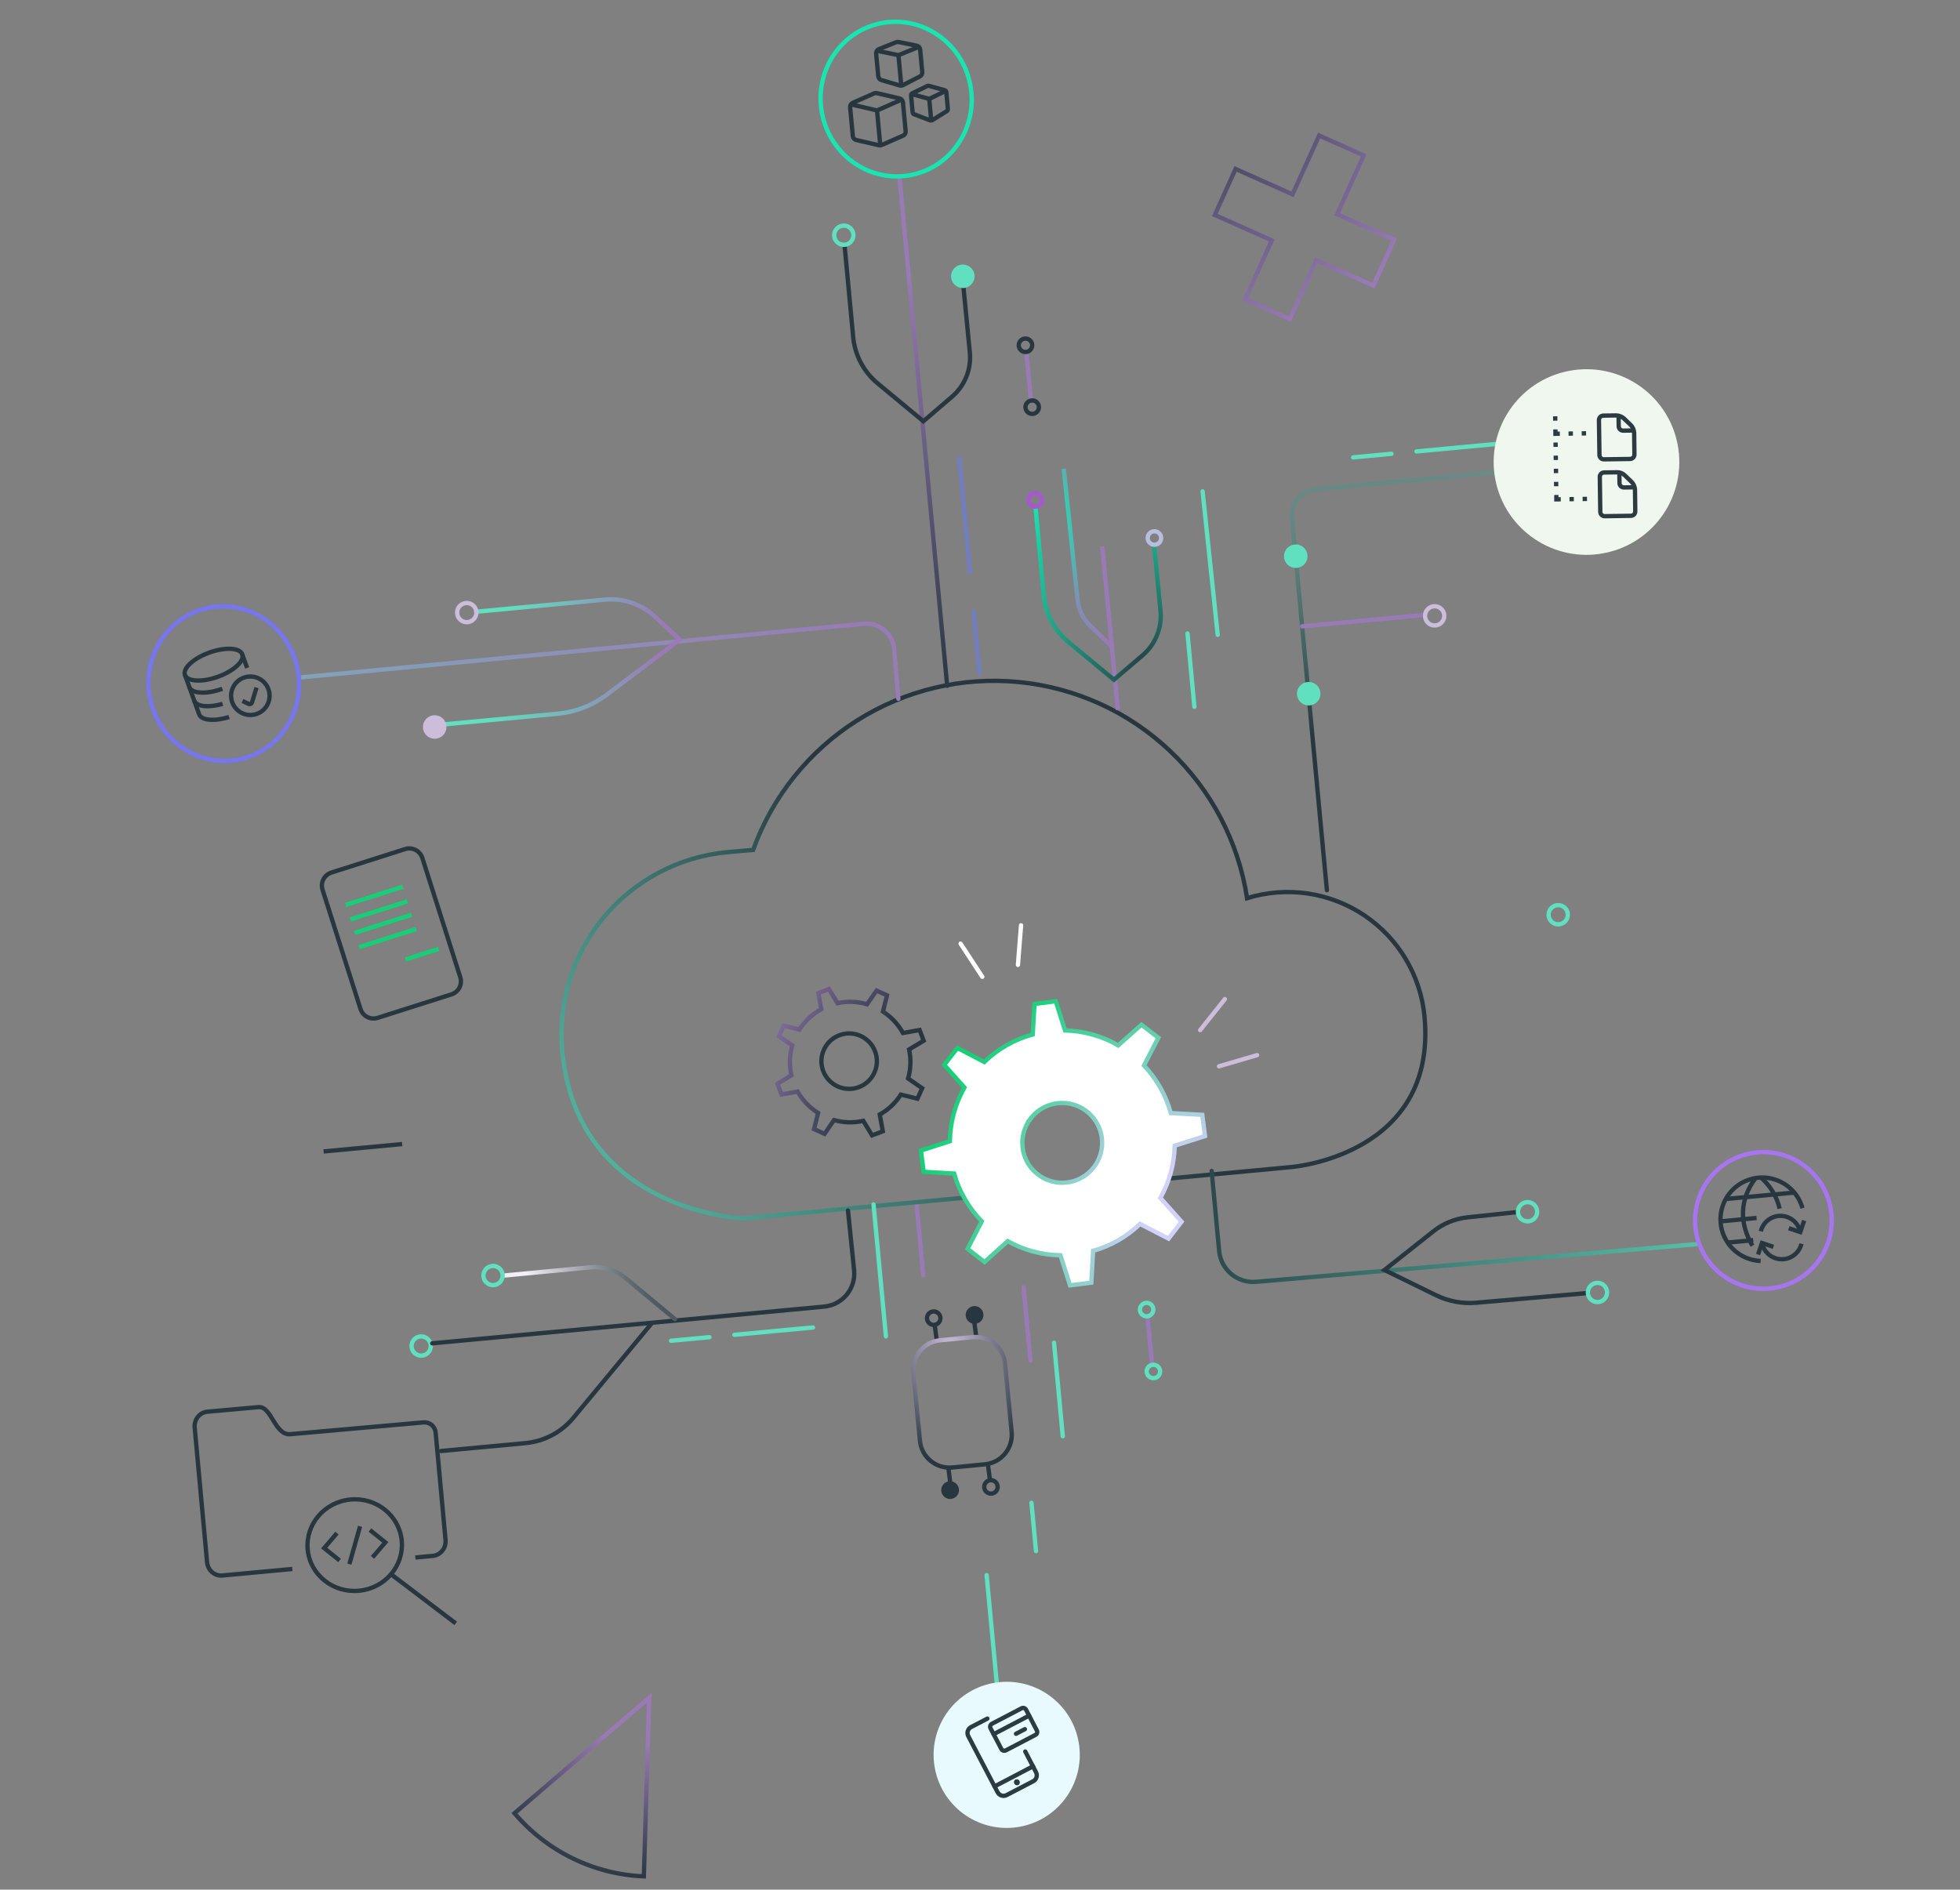 <svg width="587" height="566" viewBox="0 0 587 566" fill="none" xmlns="http://www.w3.org/2000/svg">
<rect x="0" y="0" width="587" height="566" fill="#808080" stroke="none"/>
<g clip-path="url(#clip0_7018_113438)">
<path d="M274.444 360.051L276.5 381.994" stroke="#997AB6" stroke-width="1.292" stroke-miterlimit="10" stroke-linecap="round"/>
<path d="M306.551 385.588L308.611 407.53" stroke="#997AB6" stroke-width="1.292" stroke-miterlimit="10" stroke-linecap="round"/>
<path d="M355.648 189.74L357.703 211.679" stroke="#61E0BF" stroke-width="1.292" stroke-miterlimit="10" stroke-linecap="round"/>
<path d="M192.826 562.014L194.44 508.513L154.089 543.11C158.909 548.769 164.841 553.371 171.509 556.625C178.177 559.879 185.436 561.714 192.826 562.014Z" stroke="url(#paint0_radial_7018_113438)" stroke-width="1.292" stroke-miterlimit="10"/>
<path d="M365.085 319.378L376.498 316.036" stroke="#CCBDDB" stroke-width="1.292" stroke-linecap="round" stroke-linejoin="round"/>
<path d="M359.432 308.558L366.839 299.258" stroke="#CCBDDB" stroke-width="1.292" stroke-linecap="round" stroke-linejoin="round"/>
<path d="M294.191 292.581L287.678 282.635" stroke="white" stroke-width="1.292" stroke-linecap="round" stroke-linejoin="round"/>
<path d="M304.859 289.005L305.797 277.153" stroke="white" stroke-width="1.292" stroke-linecap="round" stroke-linejoin="round"/>
<path d="M168.403 314.922C167.726 307.762 168.467 300.539 170.582 293.665C172.697 286.791 176.145 280.401 180.729 274.86C185.314 269.319 190.945 264.735 197.301 261.37C203.657 258.005 210.614 255.924 217.774 255.248C218.475 255.184 224.847 254.598 225.553 254.559C231.345 238.526 242.314 224.879 256.727 215.776C271.14 206.672 288.176 202.631 305.143 204.29C322.109 205.949 338.039 213.214 350.416 224.938C362.792 236.661 370.91 252.174 373.486 269.026C379.333 267.215 385.51 266.731 391.567 267.61C397.625 268.489 403.41 270.709 408.501 274.107C413.592 277.505 417.861 281.995 420.996 287.252C424.132 292.509 426.055 298.399 426.626 304.493C430.528 346.115 386.765 349.558 386.765 349.558L222.684 364.937C222.684 364.937 172.923 363.146 168.403 314.922Z" stroke="url(#paint1_radial_7018_113438)" stroke-width="1.292" stroke-miterlimit="10" stroke-linecap="round"/>
<path d="M447.129 141.555L393.874 146.545C392.866 146.638 391.885 146.93 390.989 147.402C390.093 147.875 389.299 148.52 388.652 149.3C388.006 150.079 387.519 150.979 387.22 151.947C386.922 152.915 386.817 153.932 386.911 154.941L397.387 266.631" stroke="url(#paint2_radial_7018_113438)" stroke-width="1.292" stroke-miterlimit="10" stroke-linecap="round"/>
<path d="M426.541 184.187L389.992 187.615" stroke="#997AB6" stroke-width="1.292" stroke-miterlimit="10" stroke-linecap="round"/>
<path d="M362.877 350.708L365.125 374.717C365.379 377.414 366.694 379.9 368.781 381.627C370.868 383.355 373.556 384.183 376.253 383.929L507.95 372.673" stroke="url(#paint3_radial_7018_113438)" stroke-width="1.292" stroke-miterlimit="10" stroke-linecap="round"/>
<path d="M454.2 363.074L439.505 364.627C435.772 365.021 432.228 366.468 429.286 368.798L414.631 380.404L430.094 387.961C433.833 389.789 437.999 390.562 442.144 390.198L475.556 387.293" stroke="#27363F" stroke-width="1.292" stroke-miterlimit="10" stroke-linecap="round"/>
<path d="M269.354 52.713L283.67 205.422" stroke="url(#paint4_radial_7018_113438)" stroke-width="1.292" stroke-miterlimit="10" stroke-linecap="round"/>
<path d="M252.998 74.103L255.515 100.945C255.767 103.629 256.544 106.236 257.803 108.619C259.063 111.002 260.779 113.114 262.855 114.833L276.535 126.171L285.103 118.834C286.998 117.213 288.474 115.159 289.406 112.846C290.337 110.533 290.696 108.03 290.453 105.548L288.517 85.737" stroke="#27363F" stroke-width="1.292" stroke-miterlimit="10" stroke-linecap="round"/>
<path d="M253.26 73.281C254.821 72.977 255.839 71.465 255.534 69.904C255.23 68.343 253.718 67.325 252.157 67.63C250.596 67.935 249.578 69.447 249.883 71.007C250.188 72.568 251.7 73.586 253.26 73.281Z" stroke="#61E0BF" stroke-width="1.292" stroke-miterlimit="10" stroke-linecap="round"/>
<path d="M288.909 85.581C290.469 85.276 291.487 83.764 291.183 82.203C290.878 80.643 289.366 79.625 287.805 79.929C286.245 80.234 285.227 81.746 285.531 83.307C285.836 84.867 287.348 85.885 288.909 85.581Z" fill="#61E0BF" stroke="#61E0BF" stroke-width="1.292" stroke-miterlimit="10" stroke-linecap="round"/>
<path d="M330.112 163.64L334.797 212.619" stroke="#997AB6" stroke-width="1.292" stroke-miterlimit="10"/>
<path d="M310.09 151.529L312.607 178.372C313.11 183.79 315.744 188.787 319.93 192.263L333.61 203.597L342.216 196.256C344.111 194.635 345.587 192.58 346.518 190.267C347.449 187.953 347.809 185.449 347.565 182.967L345.63 163.159" stroke="url(#paint5_radial_7018_113438)" stroke-width="1.292" stroke-miterlimit="10"/>
<path d="M310.441 151.728C311.532 151.515 312.244 150.458 312.031 149.366C311.818 148.275 310.761 147.562 309.669 147.776C308.578 147.989 307.866 149.046 308.079 150.138C308.292 151.229 309.349 151.941 310.441 151.728Z" stroke="#A858CE" stroke-width="1.292" stroke-miterlimit="10"/>
<path d="M346.123 163.124C347.215 162.911 347.927 161.853 347.714 160.762C347.501 159.67 346.443 158.958 345.352 159.171C344.26 159.384 343.548 160.442 343.761 161.533C343.974 162.625 345.032 163.337 346.123 163.124Z" stroke="#B9BEDF" stroke-width="1.292" stroke-miterlimit="10"/>
<path d="M308.915 450.126L310.274 464.597" stroke="#61E0BF" stroke-width="1.292" stroke-miterlimit="10" stroke-linecap="round"/>
<path d="M343.666 394.252L345.025 408.723" stroke="#997AB6" stroke-width="1.292" stroke-miterlimit="10"/>
<path d="M343.79 394.229C344.881 394.016 345.593 392.959 345.38 391.867C345.167 390.776 344.109 390.064 343.018 390.277C341.926 390.49 341.214 391.547 341.427 392.639C341.641 393.73 342.698 394.442 343.79 394.229Z" stroke="#61E0BF" stroke-width="1.292" stroke-miterlimit="10"/>
<path d="M345.821 412.76C346.912 412.547 347.624 411.489 347.411 410.398C347.198 409.306 346.14 408.594 345.049 408.807C343.957 409.02 343.245 410.078 343.458 411.169C343.672 412.261 344.729 412.973 345.821 412.76Z" stroke="#61E0BF" stroke-width="1.292" stroke-miterlimit="10"/>
<path d="M307.381 105.422L308.738 119.888" stroke="#997AB6" stroke-width="1.292" stroke-miterlimit="10"/>
<path d="M307.504 105.393C308.595 105.179 309.308 104.122 309.094 103.03C308.881 101.939 307.824 101.227 306.732 101.44C305.641 101.653 304.929 102.711 305.142 103.802C305.355 104.894 306.412 105.606 307.504 105.393Z" stroke="#27363F" stroke-width="1.292" stroke-miterlimit="10"/>
<path d="M309.512 123.932C310.603 123.718 311.315 122.661 311.102 121.569C310.889 120.478 309.832 119.766 308.74 119.979C307.649 120.192 306.936 121.25 307.15 122.341C307.363 123.433 308.42 124.145 309.512 123.932Z" stroke="#27363F" stroke-width="1.292" stroke-miterlimit="10"/>
<path d="M388.619 169.42C390.179 169.115 391.198 167.603 390.893 166.042C390.588 164.482 389.076 163.464 387.515 163.768C385.955 164.073 384.937 165.585 385.241 167.146C385.546 168.706 387.058 169.724 388.619 169.42Z" fill="#61E0BF" stroke="#61E0BF" stroke-width="1.292" stroke-miterlimit="10" stroke-linecap="round"/>
<path d="M392.49 210.609C394.05 210.305 395.069 208.793 394.764 207.232C394.459 205.672 392.947 204.653 391.387 204.958C389.826 205.263 388.808 206.775 389.113 208.335C389.417 209.896 390.929 210.914 392.49 210.609Z" fill="#61E0BF" stroke="#61E0BF" stroke-width="1.292" stroke-miterlimit="10" stroke-linecap="round"/>
<path d="M430.215 187.288C431.775 186.984 432.793 185.472 432.489 183.911C432.184 182.351 430.672 181.332 429.111 181.637C427.551 181.942 426.533 183.454 426.837 185.014C427.142 186.575 428.654 187.593 430.215 187.288Z" stroke="#CCBDDB" stroke-width="1.292" stroke-miterlimit="10" stroke-linecap="round"/>
<path d="M458.037 365.778C459.598 365.474 460.616 363.961 460.312 362.401C460.007 360.84 458.495 359.822 456.934 360.127C455.374 360.431 454.355 361.944 454.66 363.504C454.965 365.065 456.477 366.083 458.037 365.778Z" stroke="#61E0BF" stroke-width="1.292" stroke-miterlimit="10" stroke-linecap="round"/>
<path d="M467.218 276.81C468.779 276.506 469.797 274.994 469.492 273.433C469.188 271.872 467.676 270.854 466.115 271.159C464.554 271.464 463.536 272.976 463.841 274.536C464.146 276.097 465.658 277.115 467.218 276.81Z" stroke="#61E0BF" stroke-width="1.292" stroke-miterlimit="10" stroke-linecap="round"/>
<path d="M478.979 389.953C480.54 389.648 481.558 388.136 481.253 386.576C480.949 385.015 479.437 383.997 477.876 384.301C476.315 384.606 475.297 386.118 475.602 387.679C475.907 389.239 477.419 390.258 478.979 389.953Z" stroke="#61E0BF" stroke-width="1.292" stroke-miterlimit="10" stroke-linecap="round"/>
<path d="M291.611 183.268L293.342 201.765" stroke="#727DC0" stroke-width="1.292" stroke-miterlimit="10" stroke-linecap="round"/>
<path d="M287.288 137.035L290.515 171.498" stroke="#727DC0" stroke-width="1.292" stroke-miterlimit="10" stroke-linecap="round"/>
<path d="M261.618 360.765L265.323 400.274" stroke="#61E0BF" stroke-width="1.292" stroke-miterlimit="10" stroke-linecap="round"/>
<path d="M120.443 342.678L96.908 344.886" stroke="#27363F" stroke-width="1.292" stroke-miterlimit="10"/>
<path d="M280.023 396.798C281.114 396.585 281.827 395.528 281.613 394.436C281.4 393.345 280.343 392.633 279.251 392.846C278.16 393.059 277.448 394.116 277.661 395.208C277.874 396.299 278.931 397.011 280.023 396.798Z" stroke="#27363F" stroke-width="1.292" stroke-miterlimit="10"/>
<path d="M292.261 395.842C293.352 395.629 294.064 394.572 293.851 393.48C293.638 392.389 292.58 391.676 291.489 391.89C290.397 392.103 289.685 393.16 289.898 394.252C290.111 395.343 291.169 396.055 292.261 395.842Z" fill="#27363F" stroke="#27363F" stroke-width="1.292" stroke-miterlimit="10"/>
<path d="M279.872 396.368L280.596 401.926" stroke="#27363F" stroke-width="1.292" stroke-miterlimit="10"/>
<path d="M291.616 394.508L292.398 400.674" stroke="#27363F" stroke-width="1.292" stroke-miterlimit="10"/>
<path d="M297.162 447.341C298.254 447.128 298.966 446.071 298.753 444.979C298.539 443.888 297.482 443.176 296.39 443.389C295.299 443.602 294.587 444.659 294.8 445.751C295.013 446.842 296.071 447.554 297.162 447.341Z" stroke="#27363F" stroke-width="1.292" stroke-miterlimit="10"/>
<path d="M284.932 448.297C286.024 448.084 286.736 447.027 286.523 445.935C286.31 444.844 285.252 444.132 284.161 444.345C283.069 444.558 282.357 445.615 282.57 446.707C282.783 447.798 283.841 448.51 284.932 448.297Z" fill="#27363F" stroke="#27363F" stroke-width="1.292" stroke-miterlimit="10"/>
<path d="M296.549 443.821L295.821 438.26" stroke="#27363F" stroke-width="1.292" stroke-miterlimit="10"/>
<path d="M284.791 445.68L284.009 439.514" stroke="#27363F" stroke-width="1.292" stroke-miterlimit="10"/>
<path d="M448.021 132.989L424.207 135.221" stroke="#61E0BF" stroke-width="1.292" stroke-miterlimit="10" stroke-linecap="round"/>
<path d="M416.735 135.922L405.246 136.999" stroke="#61E0BF" stroke-width="1.292" stroke-miterlimit="10" stroke-linecap="round"/>
<path d="M315.665 402.174L318.288 430.195" stroke="#61E0BF" stroke-width="1.292" stroke-miterlimit="10" stroke-linecap="round"/>
<path d="M121.337 254.32L99.257 261.348C97.103 262.034 95.912 264.337 96.598 266.492L107.968 302.213C108.654 304.368 110.957 305.559 113.112 304.873L135.192 297.844C137.347 297.159 138.538 294.856 137.852 292.701L126.481 256.98C125.795 254.825 123.492 253.634 121.337 254.32Z" stroke="#27363F" stroke-width="1.292" stroke-miterlimit="10"/>
<path d="M103.532 271.048L120.633 265.602" stroke="#17CF79" stroke-width="1.292" stroke-miterlimit="10"/>
<path d="M104.923 275.414L122.023 269.968" stroke="#17CF79" stroke-width="1.292" stroke-miterlimit="10"/>
<path d="M106.191 279.419L123.296 273.972" stroke="#17CF79" stroke-width="1.292" stroke-miterlimit="10"/>
<path d="M121.449 287.383L131.375 284.224" stroke="#17CF79" stroke-width="1.292" stroke-miterlimit="10"/>
<path d="M107.564 283.689L124.666 278.247" stroke="#17CF79" stroke-width="1.292" stroke-miterlimit="10"/>
<path d="M295.486 471.79L298.532 504.293" stroke="#61E0BF" stroke-width="1.292" stroke-miterlimit="10" stroke-linecap="round"/>
<path d="M294.043 365.82L289.775 374.051L294.848 378.003L301.8 371.755C306.627 374.462 312.056 375.916 317.59 375.985L320.471 384.997L326.846 384.182L327.371 374.665C332.652 373.186 337.481 370.415 341.423 366.601L349.959 370.999L353.873 365.934L347.514 358.809C350.203 354.02 351.683 348.648 351.827 343.158L360.888 340.288L360.076 333.926L350.644 333.398C349.179 328.057 346.418 323.16 342.605 319.143L346.918 310.834L341.853 306.92L334.891 313.118C330.042 310.313 324.564 308.774 318.964 308.644L316.193 299.895L309.819 300.709L309.296 309.843C303.841 311.323 298.849 314.161 294.786 318.091L286.741 313.898L282.79 318.971L288.84 325.726C286.063 330.647 284.562 336.184 284.475 341.834L275.808 344.614L276.623 350.989L285.756 351.507C287.279 356.895 290.128 361.816 294.043 365.82ZM308.697 334.976C310.148 333.112 312.119 331.719 314.361 330.975C316.603 330.23 319.015 330.166 321.293 330.792C323.571 331.417 325.613 332.704 327.16 334.489C328.707 336.274 329.69 338.478 329.986 340.821C330.281 343.165 329.875 345.544 328.82 347.657C327.764 349.77 326.106 351.523 324.054 352.695C322.003 353.866 319.65 354.403 317.294 354.238C314.937 354.073 312.682 353.213 310.814 351.767C309.568 350.806 308.525 349.608 307.745 348.242C306.964 346.876 306.462 345.369 306.267 343.807C306.071 342.246 306.187 340.662 306.607 339.145C307.027 337.629 307.743 336.211 308.714 334.973L308.697 334.976Z" fill="white" stroke="url(#paint6_radial_7018_113438)" stroke-width="1.292" stroke-miterlimit="10"/>
<path d="M245.003 333.364L243.795 338.193L246.938 339.619L249.78 335.49C252.634 336.299 255.646 336.38 258.539 335.724L261.167 340.062L264.393 338.852L263.476 333.822C266.046 332.393 268.218 330.343 269.791 327.858L274.765 329.08L276.176 325.953L271.972 323.032C272.776 320.201 272.877 317.217 272.266 314.338L276.638 311.708L275.411 308.507L270.426 309.407C268.988 306.807 266.933 304.601 264.44 302.984L265.641 298.117L262.514 296.706L259.666 300.802C256.787 299.945 253.739 299.829 250.804 300.463L248.257 296.229L245.094 297.453L245.963 302.281C243.299 303.731 241.045 305.833 239.414 308.39L234.712 307.222L233.291 310.364L237.273 313.135C236.439 316.047 236.348 319.121 237.006 322.078L232.843 324.611L234.049 327.816L238.877 326.947C240.35 329.565 242.457 331.771 245.003 333.364Z" stroke="url(#paint7_radial_7018_113438)" stroke-width="1.292" stroke-miterlimit="10"/>
<path d="M243.481 397.61L219.941 399.818" stroke="#61E0BF" stroke-width="1.292" stroke-miterlimit="10" stroke-linecap="round"/>
<path d="M212.47 400.519L200.981 401.592" stroke="#61E0BF" stroke-width="1.292" stroke-miterlimit="10" stroke-linecap="round"/>
<path d="M126.688 405.998C128.249 405.693 129.267 404.181 128.962 402.62C128.658 401.06 127.146 400.042 125.585 400.346C124.025 400.651 123.006 402.163 123.311 403.724C123.616 405.284 125.128 406.302 126.688 405.998Z" stroke="#61E0BF" stroke-width="1.292" stroke-miterlimit="10" stroke-linecap="round"/>
<path d="M253.961 362.596L255.794 380.463C255.927 381.767 255.801 383.085 255.422 384.34C255.044 385.596 254.42 386.763 253.588 387.777C252.756 388.79 251.731 389.628 250.573 390.243C249.415 390.858 248.146 391.237 246.841 391.359L129.451 402.363" stroke="#27363F" stroke-width="1.292" stroke-miterlimit="10" stroke-linecap="round"/>
<path d="M151.078 382.044L176.838 379.596C180.638 379.24 184.425 380.408 187.364 382.844L202.161 395.121" stroke="url(#paint8_radial_7018_113438)" stroke-width="1.292" stroke-miterlimit="10" stroke-linecap="round"/>
<path d="M132.065 434.613L157.365 432.255C160.146 431.993 162.848 431.185 165.316 429.877C167.784 428.569 169.97 426.787 171.748 424.634L195.069 396.476" stroke="#27363F" stroke-width="1.292" stroke-miterlimit="10" stroke-linecap="round"/>
<path d="M148.209 384.883C149.769 384.579 150.788 383.067 150.483 381.506C150.178 379.945 148.666 378.927 147.106 379.232C145.545 379.537 144.527 381.049 144.831 382.609C145.136 384.17 146.648 385.188 148.209 384.883Z" stroke="#61E0BF" stroke-width="1.292" stroke-miterlimit="10" stroke-linecap="round"/>
<path d="M124.394 466.51L129.658 466.016C131.962 465.803 133.652 463.664 133.43 461.247L130.476 429.154C130.419 428.27 130.012 427.446 129.343 426.861C128.675 426.277 127.8 425.979 126.909 426.034L86.98 429.571C82.216 430.009 81.39 421.089 77.372 421.469L62.078 422.845C59.771 423.062 58.084 425.197 58.306 427.614L62.012 467.913C62.235 470.334 64.284 472.121 66.587 471.904L87.547 469.945" stroke="#27363F" stroke-width="1.292" stroke-miterlimit="10"/>
<path d="M117.113 471.527L136.48 486.237" stroke="#27363F" stroke-width="1.292" stroke-miterlimit="10"/>
<path d="M120.315 461.484C119.607 453.938 112.728 448.411 104.949 449.141C97.17 449.87 91.438 456.579 92.146 464.126C92.853 471.672 99.733 477.198 107.511 476.469C115.29 475.74 121.022 469.031 120.315 461.484Z" stroke="#27363F" stroke-width="1.292" stroke-miterlimit="10"/>
<path d="M110.787 458.277L115.398 461.979L111.558 466.475" stroke="#27363F" stroke-width="1.292" stroke-miterlimit="10"/>
<path d="M100.922 459.203L97.081 463.695L101.692 467.397" stroke="#27363F" stroke-width="1.292" stroke-miterlimit="10"/>
<path d="M107.836 457.174L104.637 468.5" stroke="#27363F" stroke-width="1.292" stroke-miterlimit="10"/>
<path d="M480.462 165.673C495.53 162.731 505.361 148.131 502.419 133.063C499.477 117.995 484.877 108.165 469.809 111.106C454.741 114.048 444.911 128.648 447.852 143.716C450.794 158.784 465.394 168.615 480.462 165.673Z" fill="#F0F7EE"/>
<path d="M305.689 547.104C317.553 544.788 325.293 533.293 322.977 521.429C320.661 509.565 309.166 501.825 297.302 504.141C285.438 506.457 277.698 517.952 280.014 529.816C282.33 541.68 293.825 549.42 305.689 547.104Z" fill="#E8FAFD"/>
<path d="M272.829 52.425C285.085 50.033 293.031 37.91 290.579 25.348C288.127 12.787 276.204 4.543 263.948 6.935C251.693 9.328 243.746 21.451 246.199 34.013C248.651 46.574 260.574 54.818 272.829 52.425Z" stroke="#19E5B1" stroke-width="1.292" stroke-miterlimit="10"/>
<path d="M532.045 385.644C543.139 383.478 550.376 372.729 548.211 361.636C546.045 350.543 535.296 343.305 524.203 345.471C513.109 347.637 505.872 358.385 508.038 369.479C510.203 380.572 520.952 387.81 532.045 385.644Z" stroke="#A875F0" stroke-width="1.292" stroke-miterlimit="10"/>
<path d="M489.493 136.138C489.498 136.485 489.365 136.82 489.123 137.069C488.882 137.319 488.551 137.463 488.204 137.469L480.346 137.579C479.999 137.583 479.665 137.45 479.417 137.208C479.168 136.967 479.025 136.637 479.019 136.29L478.871 125.816C478.867 125.469 479 125.135 479.242 124.886C479.484 124.638 479.814 124.495 480.16 124.489L484.089 124.431C484.918 124.467 485.71 124.782 486.337 125.326L488.456 127.368C489.018 127.978 489.355 128.762 489.41 129.59L489.493 136.138Z" stroke="#2B3B41" stroke-width="1.292" stroke-miterlimit="10"/>
<path d="M484.747 124.512L484.792 127.694C484.794 127.866 484.83 128.036 484.898 128.194C484.966 128.352 485.064 128.495 485.188 128.615C485.311 128.735 485.457 128.829 485.617 128.892C485.776 128.956 485.947 128.987 486.119 128.984L489.298 128.94" stroke="#2B3B41" stroke-width="1.292" stroke-miterlimit="10"/>
<path d="M489.744 153.168C489.747 153.34 489.716 153.511 489.653 153.671C489.59 153.83 489.496 153.976 489.376 154.1C489.256 154.223 489.113 154.321 488.955 154.389C488.797 154.457 488.627 154.493 488.455 154.495L480.602 154.609C480.254 154.613 479.919 154.479 479.669 154.237C479.42 153.995 479.276 153.664 479.27 153.316L479.123 142.846C479.12 142.674 479.151 142.503 479.214 142.343C479.277 142.183 479.371 142.037 479.491 141.914C479.611 141.791 479.754 141.692 479.912 141.624C480.07 141.557 480.24 141.521 480.412 141.519L484.341 141.461C485.175 141.452 485.98 141.772 486.579 142.353L488.699 144.4C489.264 145.008 489.604 145.792 489.662 146.621L489.744 153.168Z" stroke="#2B3B41" stroke-width="1.292" stroke-miterlimit="10"/>
<path d="M484.979 141.508L485.024 144.712C485.026 144.884 485.062 145.054 485.13 145.212C485.198 145.371 485.296 145.514 485.419 145.634C485.543 145.754 485.689 145.849 485.849 145.913C486.009 145.976 486.18 146.008 486.352 146.005L489.534 145.96" stroke="#2B3B41" stroke-width="1.292" stroke-miterlimit="10"/>
<path d="M465.766 124.691L465.785 126" stroke="#2B3B41" stroke-width="1.292" stroke-miterlimit="10"/>
<path d="M465.878 132.545L465.897 133.853" stroke="#2B3B41" stroke-width="1.292" stroke-miterlimit="10"/>
<path d="M465.822 128.621L465.841 129.929L467.15 129.91" stroke="#2B3B41" stroke-width="1.292" stroke-miterlimit="10"/>
<path d="M465.934 136.473L465.953 137.782" stroke="#2B3B41" stroke-width="1.292" stroke-miterlimit="10"/>
<path d="M465.991 140.398L466.01 141.71" stroke="#2B3B41" stroke-width="1.292" stroke-miterlimit="10"/>
<path d="M466.039 144.33L466.058 145.639" stroke="#2B3B41" stroke-width="1.292" stroke-miterlimit="10"/>
<path d="M466.103 148.257L466.122 149.566L467.431 149.547" stroke="#2B3B41" stroke-width="1.292" stroke-miterlimit="10"/>
<path d="M469.76 129.875L471.073 129.855" stroke="#2B3B41" stroke-width="1.292" stroke-miterlimit="10"/>
<path d="M473.705 129.812L475.014 129.793" stroke="#2B3B41" stroke-width="1.292" stroke-miterlimit="10"/>
<path d="M470.041 149.509L471.35 149.49" stroke="#2B3B41" stroke-width="1.292" stroke-miterlimit="10"/>
<path d="M473.978 149.452L475.287 149.433" stroke="#2B3B41" stroke-width="1.292" stroke-miterlimit="10"/>
<path d="M275.584 14.916C275.567 14.623 275.454 14.344 275.262 14.121C275.071 13.898 274.811 13.745 274.523 13.685L269.1 12.581C268.842 12.54 268.578 12.566 268.334 12.658L263.211 14.731C262.939 14.841 262.711 15.04 262.564 15.294C262.418 15.549 262.36 15.845 262.401 16.136L263.029 22.834C263.053 23.097 263.156 23.347 263.324 23.552C263.492 23.756 263.718 23.906 263.972 23.981L269.445 25.598C269.768 25.692 270.115 25.658 270.415 25.504L275.491 22.901C275.727 22.78 275.922 22.592 276.05 22.359C276.178 22.127 276.233 21.862 276.208 21.598L275.584 14.916Z" stroke="#27363F" stroke-width="1.292" stroke-miterlimit="10"/>
<path d="M275.167 14.047L269.083 16.521L262.661 15.219" stroke="#27363F" stroke-width="1.292" stroke-miterlimit="10"/>
<path d="M269.072 16.469L269.931 25.644" stroke="#27363F" stroke-width="1.292" stroke-miterlimit="10"/>
<path d="M283.418 27.601C283.403 27.469 283.35 27.344 283.264 27.243C283.178 27.142 283.064 27.068 282.936 27.032L278.184 25.713C278.026 25.676 277.859 25.692 277.711 25.76L273.222 27.945C273.105 28.003 273.008 28.094 272.943 28.206C272.878 28.319 272.848 28.449 272.857 28.578L273.331 33.654C273.343 33.777 273.389 33.895 273.463 33.993C273.538 34.092 273.639 34.167 273.754 34.212L278.612 36.072C278.795 36.126 278.993 36.107 279.163 36.021L283.561 33.281C283.664 33.215 283.748 33.122 283.803 33.013C283.858 32.903 283.882 32.78 283.872 32.658L283.418 27.601Z" stroke="#27363F" stroke-width="1.292" stroke-miterlimit="10"/>
<path d="M283.251 27.212L278.306 29.621L272.996 28.175" stroke="#27363F" stroke-width="1.292" stroke-miterlimit="10"/>
<path d="M278.287 29.569L278.9 36.134" stroke="#27363F" stroke-width="1.292" stroke-miterlimit="10"/>
<path d="M270.422 30.651C270.396 30.375 270.284 30.114 270.102 29.905C269.92 29.695 269.677 29.548 269.408 29.484L262.61 27.901C262.328 27.833 262.031 27.862 261.766 27.981L255.384 30.8C255.131 30.912 254.919 31.101 254.779 31.34C254.639 31.579 254.578 31.856 254.605 32.132L255.409 40.767C255.436 41.043 255.548 41.303 255.73 41.512C255.911 41.721 256.154 41.869 256.423 41.934L263.219 43.506C263.501 43.571 263.797 43.543 264.062 43.426L270.451 40.639C270.705 40.527 270.917 40.339 271.058 40.099C271.199 39.86 271.261 39.583 271.235 39.306L270.422 30.651Z" stroke="#27363F" stroke-width="1.292" stroke-miterlimit="10"/>
<path d="M270.029 29.84L262.662 33.082L254.819 31.265" stroke="#27363F" stroke-width="1.292" stroke-miterlimit="10"/>
<path d="M262.65 33.033L263.635 43.548" stroke="#27363F" stroke-width="1.292" stroke-miterlimit="10"/>
<path d="M269.041 209.301L267.785 194.406C267.693 193.31 267.384 192.243 266.877 191.267C266.37 190.291 265.674 189.425 264.83 188.72C263.985 188.015 263.01 187.484 261.959 187.158C260.908 186.833 259.803 186.719 258.708 186.823L90.578 202.851" stroke="url(#paint9_radial_7018_113438)" stroke-width="1.292" stroke-miterlimit="10" stroke-linecap="round"/>
<path d="M142.66 183.222L181.249 179.602C183.921 179.352 186.615 179.667 189.157 180.525C191.7 181.383 194.033 182.766 196.007 184.584L203.602 191.587L181.637 208.138C177.392 211.33 172.344 213.282 167.056 213.776L132.96 216.97" stroke="url(#paint10_radial_7018_113438)" stroke-width="1.292" stroke-miterlimit="10" stroke-linecap="round"/>
<path d="M130.739 220.581C132.299 220.277 133.317 218.764 133.013 217.204C132.708 215.643 131.196 214.625 129.635 214.93C128.075 215.234 127.057 216.747 127.361 218.307C127.666 219.868 129.178 220.886 130.739 220.581Z" fill="#CCBDDB" stroke="#CCBDDB" stroke-width="1.292" stroke-miterlimit="10" stroke-linecap="round"/>
<path d="M140.343 186.313C141.904 186.008 142.922 184.496 142.617 182.936C142.312 181.375 140.8 180.357 139.24 180.662C137.679 180.966 136.661 182.478 136.966 184.039C137.27 185.6 138.782 186.618 140.343 186.313Z" stroke="#CCBDDB" stroke-width="1.292" stroke-miterlimit="10" stroke-linecap="round"/>
<path d="M89.132 200.444C91.587 213.021 83.656 225.123 71.461 227.504C59.266 229.884 47.365 221.654 44.91 209.077C42.455 196.5 50.386 184.399 62.581 182.018C74.776 179.637 86.677 187.867 89.132 200.444Z" stroke="#7775F0" stroke-width="1.292"/>
<path d="M65.277 202.699C70.02 200.99 73.281 197.986 72.562 195.989C71.842 193.992 67.414 193.758 62.671 195.467C57.928 197.177 54.667 200.181 55.386 202.178C56.106 204.175 60.534 204.409 65.277 202.699Z" stroke="#27363F" stroke-width="1.292" stroke-miterlimit="10"/>
<path d="M66.585 206.311C61.843 208.022 57.416 207.789 56.695 205.79" stroke="#27363F" stroke-width="1.292" stroke-miterlimit="10"/>
<path d="M66.671 210.824C62.477 212.032 58.801 211.663 58.152 209.863" stroke="#27363F" stroke-width="1.292" stroke-miterlimit="10"/>
<path d="M68.605 214.762C64.218 216.129 60.297 215.804 59.637 213.944L55.401 202.174" stroke="#27363F" stroke-width="1.292" stroke-miterlimit="10"/>
<path d="M72.549 195.989L74.015 200.06" stroke="#27363F" stroke-width="1.292" stroke-miterlimit="10"/>
<path d="M76.081 214.052C79.205 213.442 81.243 210.415 80.633 207.29C80.023 204.166 76.996 202.128 73.872 202.738C70.748 203.348 68.71 206.375 69.32 209.499C69.93 212.623 72.957 214.662 76.081 214.052Z" stroke="#27363F" stroke-width="1.292" stroke-miterlimit="10"/>
<path d="M76.829 205.945L75.467 210.395C75.439 210.486 75.394 210.57 75.333 210.643C75.273 210.716 75.199 210.776 75.115 210.82C75.031 210.865 74.939 210.892 74.845 210.901C74.751 210.91 74.656 210.9 74.565 210.872L74.47 210.835L72.626 209.966" stroke="#27363F" stroke-width="1.292" stroke-miterlimit="10"/>
<path d="M517.389 372.177L525.073 371.46" stroke="#27363F" stroke-width="1.292" stroke-miterlimit="10"/>
<path d="M516.812 359.131L537.365 357.204" stroke="#27363F" stroke-width="1.292" stroke-miterlimit="10"/>
<path d="M526.072 364.811L515.259 365.825" stroke="#27363F" stroke-width="1.292" stroke-miterlimit="10"/>
<path d="M527.296 377.691C524.988 377.603 522.75 376.878 520.83 375.595C518.909 374.313 517.382 372.524 516.416 370.426C515.451 368.328 515.086 366.003 515.361 363.711C515.636 361.418 516.541 359.246 517.976 357.436C519.41 355.626 521.318 354.249 523.487 353.458C525.657 352.666 528.003 352.491 530.266 352.952C532.529 353.413 534.62 354.492 536.307 356.069C537.994 357.646 539.211 359.659 539.824 361.886" stroke="#27363F" stroke-width="1.292" stroke-miterlimit="10"/>
<path d="M525.797 352.859C521.037 359.079 520.809 366.306 524.831 373.117" stroke="#27363F" stroke-width="1.292" stroke-miterlimit="10"/>
<path d="M527.369 352.713C530.178 355.14 532.143 358.397 532.979 362.014" stroke="#27363F" stroke-width="1.292" stroke-miterlimit="10"/>
<path d="M535.737 367.881L539.169 369.048L540.338 365.585" stroke="#27363F" stroke-width="1.292" stroke-miterlimit="10"/>
<path d="M527.343 368.81C527.668 367.469 528.441 366.28 529.533 365.438C530.626 364.596 531.973 364.152 533.352 364.18C534.731 364.208 536.059 364.705 537.117 365.59C538.175 366.475 538.9 367.695 539.171 369.047" stroke="#27363F" stroke-width="1.292" stroke-miterlimit="10"/>
<path d="M531.121 373.469L527.694 372.305L526.52 375.765" stroke="#27363F" stroke-width="1.292" stroke-miterlimit="10"/>
<path d="M539.519 372.539C539.196 373.88 538.424 375.071 537.332 375.914C536.24 376.757 534.893 377.201 533.514 377.174C532.134 377.147 530.806 376.649 529.748 375.763C528.69 374.878 527.966 373.658 527.696 372.305" stroke="#27363F" stroke-width="1.292" stroke-miterlimit="10"/>
<path d="M364.691 190.14L360.169 147.172" stroke="#61E0BF" stroke-width="1.292" stroke-miterlimit="10" stroke-linecap="round"/>
<path d="M309.375 529.054L297.862 535.071" stroke="#2B3B41" stroke-width="1.292" stroke-miterlimit="10" stroke-linecap="round"/>
<path d="M307.053 524.625L310.28 530.829C310.526 531.298 310.575 531.846 310.416 532.352C310.258 532.857 309.905 533.279 309.436 533.525L301.472 537.677C301.239 537.798 300.985 537.873 300.724 537.896C300.462 537.919 300.199 537.891 299.948 537.812C299.698 537.733 299.465 537.606 299.264 537.438C299.063 537.269 298.897 537.063 298.776 536.83L289.985 520.004C289.739 519.534 289.69 518.986 289.848 518.48C290.007 517.974 290.359 517.551 290.829 517.305L295.703 514.761" stroke="#2B3B41" stroke-width="1.292" stroke-miterlimit="10" stroke-linecap="round"/>
<path d="M297.58 519.431L308.21 513.877" stroke="#2B3B41" stroke-width="1.292" stroke-miterlimit="10" stroke-linecap="round"/>
<path d="M304.287 519.312L306.946 517.929" stroke="#2B3B41" stroke-width="1.292" stroke-miterlimit="10" stroke-linecap="round"/>
<path d="M305.933 511.685L297.074 516.311C296.84 516.434 296.663 516.646 296.584 516.899C296.505 517.152 296.53 517.426 296.652 517.661L299.893 523.861C299.954 523.977 300.037 524.081 300.137 524.165C300.238 524.249 300.354 524.312 300.479 524.351C300.604 524.391 300.736 524.405 300.866 524.393C300.997 524.382 301.124 524.344 301.24 524.284L310.098 519.655C310.215 519.594 310.318 519.511 310.402 519.411C310.487 519.31 310.55 519.194 310.589 519.069C310.629 518.944 310.643 518.812 310.631 518.682C310.619 518.551 310.582 518.424 310.521 518.308L307.294 512.104C307.233 511.986 307.15 511.882 307.048 511.796C306.946 511.711 306.829 511.647 306.702 511.608C306.575 511.569 306.442 511.556 306.31 511.569C306.178 511.582 306.05 511.621 305.933 511.685Z" stroke="#2B3B41" stroke-width="1.292" stroke-miterlimit="10" stroke-linecap="round"/>
<path d="M304.656 534.053C304.597 534.078 304.532 534.08 304.472 534.059C304.412 534.038 304.362 533.995 304.333 533.939C304.303 533.883 304.296 533.818 304.313 533.756C304.329 533.695 304.368 533.642 304.422 533.608" stroke="#2B3B41" stroke-width="1.292" stroke-miterlimit="10" stroke-linecap="round"/>
<path d="M304.662 534.054C304.716 534.02 304.755 533.968 304.771 533.906C304.788 533.845 304.781 533.78 304.751 533.724C304.722 533.667 304.672 533.624 304.612 533.603C304.552 533.582 304.487 533.585 304.428 533.61" stroke="#2B3B41" stroke-width="1.292" stroke-miterlimit="10" stroke-linecap="round"/>
<path d="M395.07 40.591L387.111 58.218L370.043 50.608L363.818 64.392L380.894 72.001L372.936 89.637L386.284 95.589L394.242 77.954L411.319 85.562L417.535 71.779L400.467 64.169L408.418 46.543L395.07 40.591Z" stroke="url(#paint11_radial_7018_113438)" stroke-width="1.292" stroke-miterlimit="10"/>
<path d="M318.592 140.368L322.701 179.593C322.992 182.403 324.201 185.039 326.14 187.094L333.135 193.823" stroke="url(#paint12_radial_7018_113438)" stroke-width="1.292" stroke-miterlimit="10"/>
<path d="M291.299 400.499L281.505 401.452C276.63 401.926 273.062 406.263 273.537 411.138L275.525 431.579C276 436.454 280.336 440.022 285.212 439.548L295.006 438.595C299.881 438.121 303.449 433.784 302.975 428.908L300.986 408.468C300.512 403.592 296.175 400.024 291.299 400.499Z" stroke="url(#paint13_radial_7018_113438)" stroke-width="1.292" stroke-miterlimit="10"/>
<circle cx="254.31" cy="317.848" r="8.305" transform="rotate(-11.047 254.31 317.848)" stroke="#27363F" stroke-width="1.292"/>
</g>
<defs>
<radialGradient id="paint0_radial_7018_113438" cx="0" cy="0" r="1" gradientUnits="userSpaceOnUse" gradientTransform="translate(190.715 503.148) rotate(101.278) scale(121.122 100.442)">
<stop offset="0.161" stop-color="#997AB6"/>
<stop offset="0.505" stop-color="#27363F"/>
</radialGradient>
<radialGradient id="paint1_radial_7018_113438" cx="0" cy="0" r="1" gradientUnits="userSpaceOnUse" gradientTransform="translate(398.859 163.084) rotate(140.142) scale(332.001 525.848)">
<stop offset="0.494" stop-color="#27363F"/>
<stop offset="1" stop-color="#61E0BF"/>
</radialGradient>
<radialGradient id="paint2_radial_7018_113438" cx="0" cy="0" r="1" gradientUnits="userSpaceOnUse" gradientTransform="translate(374.395 294.294) rotate(-62.54) scale(225.397 138.361)">
<stop offset="0.349" stop-color="#27363F"/>
<stop offset="1" stop-color="#61E0BF" stop-opacity="0"/>
</radialGradient>
<radialGradient id="paint3_radial_7018_113438" cx="0" cy="0" r="1" gradientUnits="userSpaceOnUse" gradientTransform="translate(547.018 368.814) rotate(-179.772) scale(207.422 729.634)">
<stop stop-color="#61E0BF"/>
<stop offset="1" stop-color="#27363F"/>
</radialGradient>
<radialGradient id="paint4_radial_7018_113438" cx="0" cy="0" r="1" gradientUnits="userSpaceOnUse" gradientTransform="translate(284.604 208.751) rotate(-96.237) scale(173.475 67.428)">
<stop stop-color="#27363F"/>
<stop offset="0.736" stop-color="#997AB6"/>
</radialGradient>
<radialGradient id="paint5_radial_7018_113438" cx="0" cy="0" r="1" gradientUnits="userSpaceOnUse" gradientTransform="translate(343.7 203.496) rotate(-104.623) scale(71.747 45.71)">
<stop stop-color="#27363F"/>
<stop offset="0.932" stop-color="#19E5B1"/>
</radialGradient>
<radialGradient id="paint6_radial_7018_113438" cx="0" cy="0" r="1" gradientUnits="userSpaceOnUse" gradientTransform="translate(361.45 365.689) rotate(-131.862) scale(85.449 85.436)">
<stop offset="0.211" stop-color="#D2D1FA"/>
<stop offset="1" stop-color="#17CF79"/>
</radialGradient>
<radialGradient id="paint7_radial_7018_113438" cx="0" cy="0" r="1" gradientUnits="userSpaceOnUse" gradientTransform="translate(290.514 334.938) rotate(25.734) scale(82.784 82.715)">
<stop offset="0.448" stop-color="#27363F"/>
<stop offset="0.859" stop-color="#997AB6"/>
</radialGradient>
<radialGradient id="paint8_radial_7018_113438" cx="0" cy="0" r="1" gradientUnits="userSpaceOnUse" gradientTransform="translate(199.401 378.96) rotate(161.716) scale(40.881 86.071)">
<stop stop-color="#27363F"/>
<stop offset="1" stop-color="#F2EFF6"/>
</radialGradient>
<radialGradient id="paint9_radial_7018_113438" cx="0" cy="0" r="1" gradientUnits="userSpaceOnUse" gradientTransform="translate(261.508 189.746) rotate(177.712) scale(431.178 1868.2)">
<stop stop-color="#997AB6"/>
<stop offset="1" stop-color="#61E0BF"/>
</radialGradient>
<radialGradient id="paint10_radial_7018_113438" cx="0" cy="0" r="1" gradientUnits="userSpaceOnUse" gradientTransform="translate(130.092 188.513) rotate(5.496) scale(67.824 144.587)">
<stop offset="0.324" stop-color="#61E0BF"/>
<stop offset="1" stop-color="#997AB6"/>
</radialGradient>
<radialGradient id="paint11_radial_7018_113438" cx="0" cy="0" r="1" gradientUnits="userSpaceOnUse" gradientTransform="translate(359.582 25.926) rotate(63.697) scale(76.807 75.207)">
<stop stop-color="#27363F"/>
<stop offset="1" stop-color="#997AB6"/>
</radialGradient>
<radialGradient id="paint12_radial_7018_113438" cx="0" cy="0" r="1" gradientUnits="userSpaceOnUse" gradientTransform="translate(316.317 145.003) rotate(75.184) scale(51.249 7.018)">
<stop stop-color="#19E5B1"/>
<stop offset="1" stop-color="#997AB6"/>
</radialGradient>
<radialGradient id="paint13_radial_7018_113438" cx="0" cy="0" r="1" gradientUnits="userSpaceOnUse" gradientTransform="translate(284.752 403.675) rotate(81.394) scale(35.799 25.794)">
<stop stop-color="#CCBDDB"/>
<stop offset="1" stop-color="#27363F"/>
</radialGradient>
<clipPath id="clip0_7018_113438">
<rect width="584.272" height="561.753" fill="white" transform="translate(0 3.441) rotate(-0.258)"/>
</clipPath>
</defs>
</svg>
